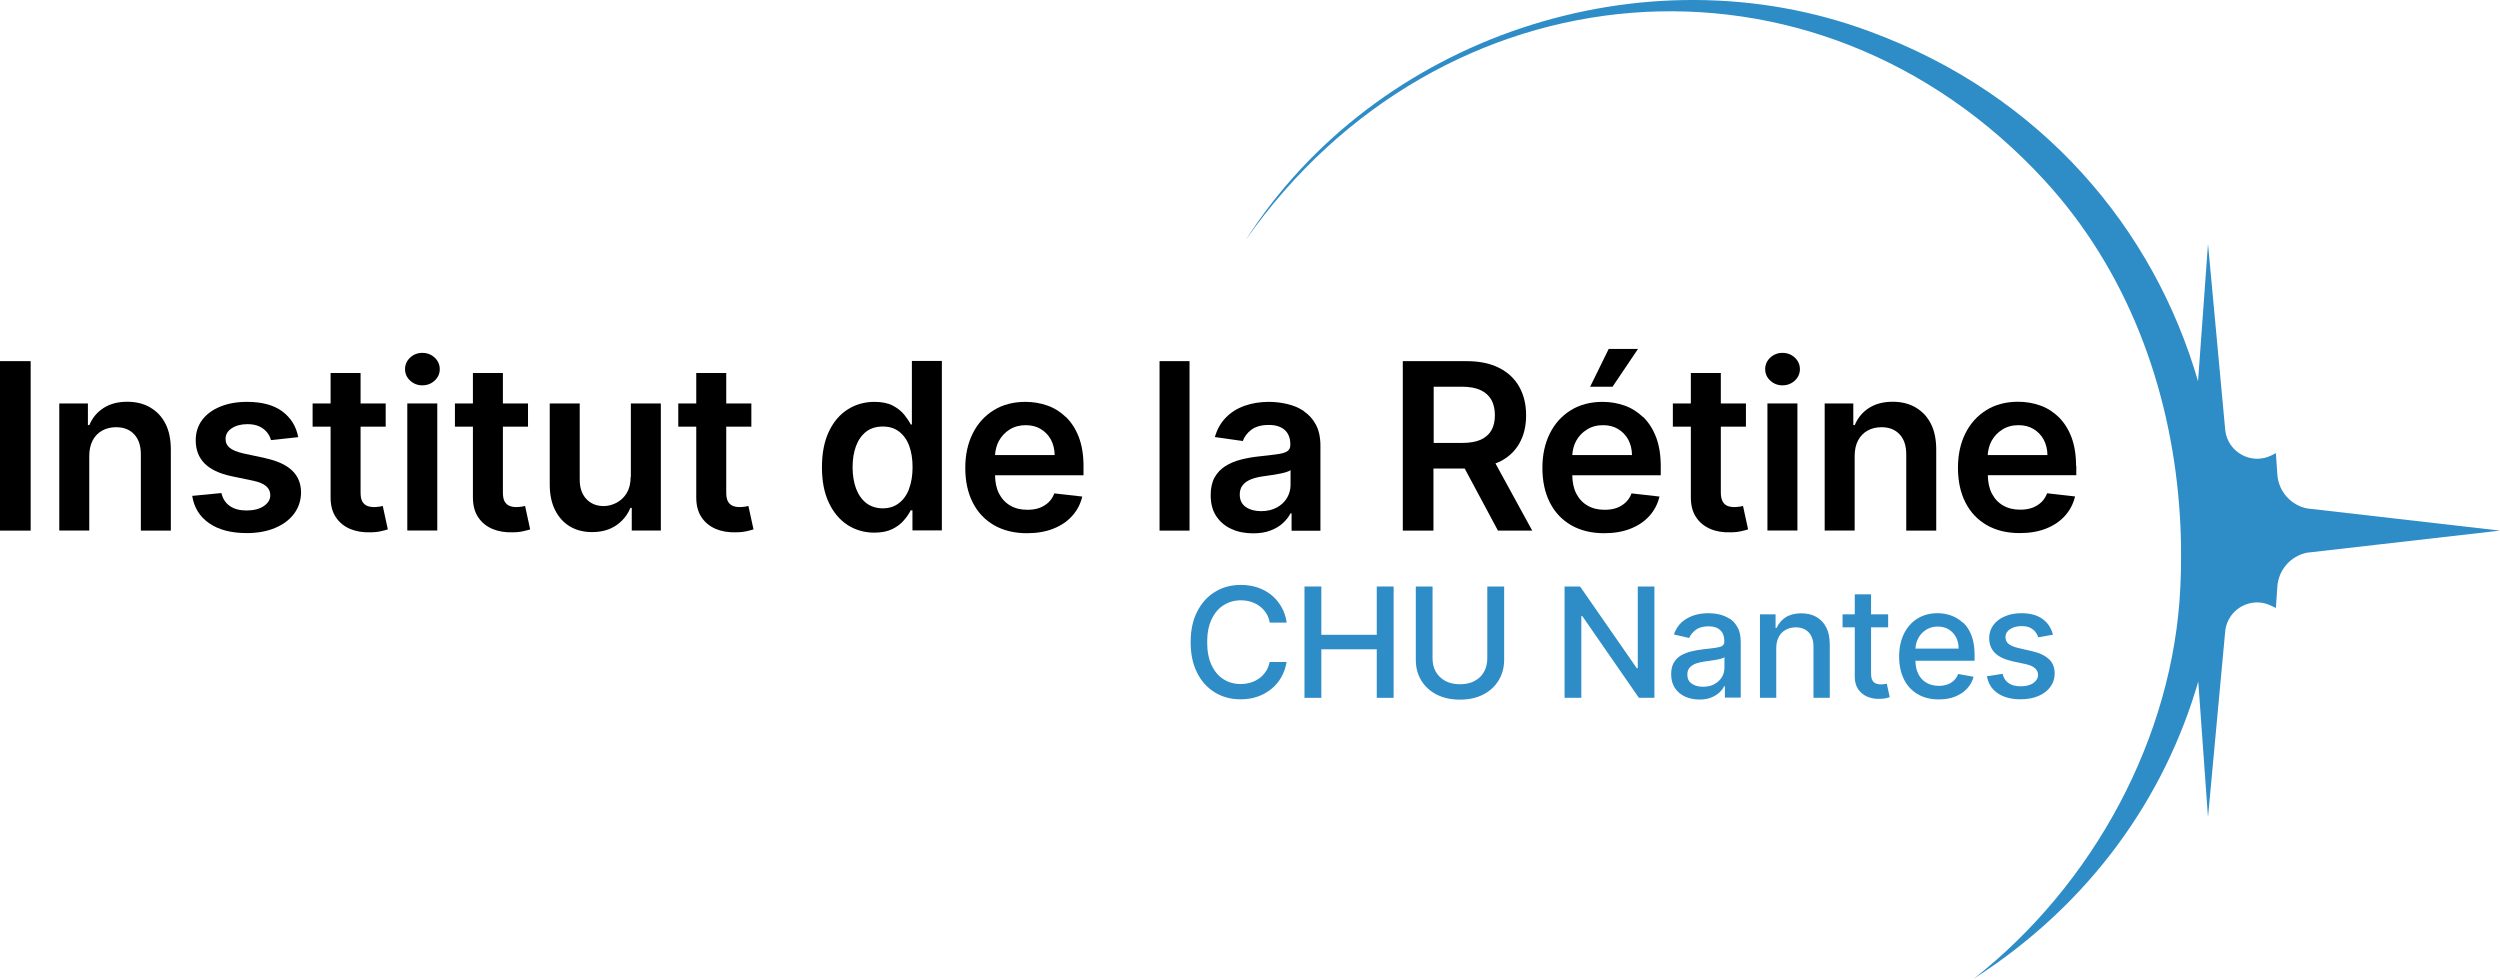 <?xml version="1.0" encoding="UTF-8"?>
<svg id="Calque_2" data-name="Calque 2" xmlns="http://www.w3.org/2000/svg" viewBox="0 0 220.97 86.49">
  <defs>
    <style>
      .cls-1 {
        fill: #000;
      }

      .cls-1, .cls-2 {
        stroke-width: 0px;
      }

      .cls-2 {
        fill: #2e8cc7;
      }
    </style>
  </defs>
  <g id="Calque_1-2" data-name="Calque 1">
    <g>
      <path class="cls-2" d="M203.92,44.94c-1.45-.29-2.53-1.52-2.63-3l-.13-1.89-.41.21c-1.74.85-3.8-.26-4.06-2.18l-1.53-16.52-.88,12.14c-3.89-13.44-13.74-25.3-29.02-30.92-19.98-7.43-43.67.47-55.16,18.44,17.16-24.43,50.26-27.38,70.62-5.27,7.27,7.92,11.07,18.19,11.89,28.73.12,1.51.18,3.03.17,4.55,0,.87-.02,1.74-.06,2.61-.6,13.34-7.69,26.35-18.24,34.65,10.32-6.63,16.86-16.04,19.82-26.25l.86,11.99,1.53-16.52c.26-1.92,2.32-3.03,4.06-2.17l.41.2.13-1.89c.1-1.48,1.18-2.71,2.63-3l17.05-1.95-17.05-1.96Z"/>
      <g>
        <rect class="cls-1" y="31.92" width="2.71" height="14.98"/>
        <path class="cls-1" d="M13.28,36.01c-.58-.33-1.25-.5-2.03-.5-.84,0-1.54.19-2.11.56-.57.37-.98.87-1.24,1.5h-.13v-1.91h-2.53v11.23h2.65v-6.58c0-.54.1-1,.3-1.38.2-.38.48-.67.84-.87s.77-.3,1.23-.3c.68,0,1.22.21,1.61.64.39.42.58,1.01.58,1.76v6.74h2.65v-7.15c0-.9-.15-1.66-.47-2.29s-.77-1.11-1.35-1.44Z"/>
        <path class="cls-1" d="M23.44,40.49l-1.92-.41c-.57-.13-.98-.3-1.22-.5-.25-.21-.37-.47-.36-.8,0-.38.18-.69.55-.93.37-.24.83-.36,1.39-.36.41,0,.76.07,1.04.2.28.13.51.31.68.52.17.21.29.44.35.69l2.41-.26c-.18-.96-.65-1.71-1.41-2.28-.76-.56-1.8-.84-3.11-.84-.9,0-1.69.14-2.37.42s-1.22.67-1.6,1.18-.57,1.11-.57,1.8c0,.82.25,1.5.77,2.03.52.53,1.31.91,2.39,1.14l1.92.4c.52.11.9.27,1.14.48.25.21.37.48.37.8,0,.38-.19.7-.57.96s-.89.39-1.52.39-1.1-.13-1.48-.39-.63-.64-.75-1.15l-2.58.25c.16,1.03.66,1.84,1.5,2.42.84.58,1.95.87,3.32.87.94,0,1.77-.15,2.49-.45.72-.3,1.29-.72,1.69-1.26s.61-1.16.62-1.87c0-.8-.27-1.46-.79-1.95-.52-.5-1.31-.86-2.37-1.09Z"/>
        <path class="cls-1" d="M33.53,44.78c-.14.02-.29.04-.46.04-.22,0-.42-.03-.6-.1-.18-.07-.33-.2-.44-.38-.11-.19-.16-.46-.16-.82v-5.81h2.22v-2.05h-2.22v-2.69h-2.65v2.69h-1.59v2.05h1.59v6.25c0,.7.15,1.29.46,1.75.31.47.73.81,1.26,1.04.53.22,1.13.32,1.79.3.38,0,.69-.04.95-.1.26-.06.46-.11.6-.16l-.45-2.07c-.07.02-.18.04-.32.07Z"/>
        <rect class="cls-1" x="36" y="35.66" width="2.65" height="11.23"/>
        <path class="cls-1" d="M37.33,31.19c-.42,0-.78.14-1.08.42-.3.28-.45.62-.45,1.02s.15.73.45,1.01c.3.28.66.42,1.08.42s.79-.14,1.09-.42c.3-.28.45-.62.45-1.01s-.15-.74-.45-1.02c-.3-.28-.66-.42-1.09-.42Z"/>
        <path class="cls-1" d="M46.11,44.78c-.14.02-.29.04-.46.04-.22,0-.42-.03-.6-.1-.18-.07-.33-.2-.44-.38-.11-.19-.16-.46-.16-.82v-5.81h2.22v-2.05h-2.22v-2.69h-2.65v2.69h-1.59v2.05h1.59v6.25c0,.7.15,1.29.46,1.75.31.47.73.81,1.26,1.04.53.22,1.13.32,1.79.3.38,0,.69-.04.95-.1.26-.06.46-.11.6-.16l-.45-2.07c-.07.02-.18.04-.32.07Z"/>
        <path class="cls-1" d="M55.74,42.17c0,.57-.12,1.04-.35,1.42s-.54.66-.9.85c-.37.19-.74.29-1.13.29-.63,0-1.15-.21-1.54-.63-.39-.42-.58-.99-.58-1.7v-6.74h-2.65v7.15c0,.9.16,1.66.48,2.29.32.63.76,1.11,1.32,1.44.56.33,1.21.49,1.95.49.84,0,1.55-.2,2.13-.6.58-.4.99-.91,1.25-1.54h.12v2h2.57v-11.23h-2.65v6.51Z"/>
        <path class="cls-1" d="M65.85,44.78c-.14.02-.29.04-.46.04-.22,0-.42-.03-.6-.1-.18-.07-.33-.2-.44-.38-.11-.19-.16-.46-.16-.82v-5.81h2.22v-2.05h-2.22v-2.69h-2.65v2.69h-1.59v2.05h1.59v6.25c0,.7.15,1.29.46,1.75.31.47.73.81,1.26,1.04.53.22,1.13.32,1.79.3.38,0,.69-.04.95-.1.26-.06.46-.11.6-.16l-.45-2.07c-.07.02-.18.04-.32.07Z"/>
        <path class="cls-1" d="M80.61,37.52h-.11c-.14-.27-.33-.56-.58-.87-.25-.31-.59-.58-1.01-.8-.42-.22-.97-.33-1.62-.33-.86,0-1.65.22-2.35.66s-1.26,1.09-1.67,1.95c-.41.86-.62,1.92-.62,3.16s.2,2.28.61,3.14c.4.86.96,1.52,1.65,1.97.7.45,1.49.68,2.37.68.64,0,1.18-.11,1.6-.32.42-.21.77-.47,1.02-.78.26-.3.46-.59.59-.87h.16v1.77h2.6v-14.98h-2.65v5.6ZM80.36,43.19c-.2.55-.5.97-.9,1.28-.4.31-.87.46-1.43.46s-1.07-.16-1.47-.47c-.4-.32-.7-.75-.9-1.29-.2-.55-.3-1.17-.3-1.88s.1-1.32.3-1.86c.2-.54.5-.96.89-1.27.4-.31.89-.46,1.48-.46s1.05.15,1.44.45c.39.3.69.71.89,1.25.2.54.3,1.17.3,1.89s-.1,1.36-.31,1.91Z"/>
        <path class="cls-1" d="M94.23,36.88c-.48-.46-1.02-.81-1.64-1.03s-1.27-.33-1.96-.33c-1.07,0-2.01.25-2.8.74s-1.41,1.17-1.85,2.05-.66,1.89-.66,3.05.22,2.2.66,3.06c.44.87,1.07,1.53,1.88,2,.82.47,1.79.71,2.91.71.87,0,1.65-.13,2.33-.4s1.23-.64,1.67-1.13c.44-.49.73-1.05.89-1.71l-2.47-.28c-.12.32-.29.58-.52.8-.23.21-.5.38-.81.49s-.66.16-1.05.16c-.58,0-1.08-.12-1.51-.37s-.76-.6-1-1.07c-.23-.45-.34-.99-.35-1.61h7.82v-.81c0-.99-.14-1.83-.41-2.55-.27-.71-.65-1.3-1.12-1.77ZM87.95,40.22c.03-.44.13-.85.33-1.23.23-.42.54-.76.95-1.02s.89-.39,1.43-.39c.51,0,.95.11,1.33.34s.68.54.9.94c.21.4.32.85.33,1.36h-5.27Z"/>
        <rect class="cls-1" x="102.49" y="31.92" width="2.65" height="14.98"/>
        <path class="cls-1" d="M115.24,36.33c-.44-.29-.93-.5-1.47-.62-.54-.13-1.08-.19-1.62-.19-.79,0-1.5.12-2.15.35s-1.2.58-1.65,1.04c-.45.46-.77,1.03-.97,1.72l2.47.35c.13-.38.39-.72.76-1,.38-.28.89-.42,1.54-.42.61,0,1.08.15,1.41.45s.49.73.49,1.28v.04c0,.25-.09.44-.28.56-.19.12-.49.21-.9.26-.41.06-.94.12-1.6.19-.55.06-1.07.15-1.58.28-.51.13-.97.32-1.37.57s-.72.58-.96,1c-.23.41-.35.94-.35,1.57,0,.74.16,1.36.49,1.86s.78.88,1.35,1.14c.57.26,1.21.38,1.92.38.58,0,1.1-.08,1.53-.25s.8-.38,1.09-.65c.29-.27.52-.56.68-.87h.09v1.54h2.55v-7.52c0-.75-.14-1.37-.41-1.87-.27-.5-.63-.89-1.07-1.18ZM114.07,42.87c0,.41-.11.8-.32,1.15-.21.35-.51.63-.9.84s-.85.32-1.38.32-1-.12-1.36-.37c-.36-.25-.53-.62-.53-1.1,0-.34.09-.62.27-.84.18-.22.43-.39.74-.51s.67-.21,1.06-.26c.18-.02.38-.05.62-.09.24-.03.48-.07.72-.12.24-.04.46-.09.66-.15.2-.06.34-.12.42-.19v1.32Z"/>
        <path class="cls-1" d="M132.49,40.84c.79-.38,1.39-.93,1.79-1.63.41-.71.61-1.54.61-2.5s-.2-1.79-.6-2.51c-.4-.72-.99-1.28-1.78-1.68-.78-.4-1.75-.6-2.9-.6h-5.62v14.98h2.71v-5.49h2.76l2.94,5.49h3.03l-3.25-5.94c.1-.04.2-.07.29-.12ZM126.71,34.18h2.49c.68,0,1.23.1,1.66.3.43.2.75.49.96.86.21.38.31.83.31,1.36s-.1.98-.31,1.34-.53.64-.95.83c-.43.19-.98.28-1.65.28h-2.5v-4.97Z"/>
        <path class="cls-1" d="M145.24,36.88c-.48-.46-1.02-.81-1.64-1.03-.62-.22-1.27-.33-1.96-.33-1.07,0-2.01.25-2.8.74s-1.41,1.17-1.85,2.05c-.44.88-.66,1.89-.66,3.05s.22,2.2.66,3.06c.44.87,1.07,1.53,1.88,2,.82.47,1.79.71,2.92.71.87,0,1.65-.13,2.33-.4s1.23-.64,1.67-1.13.73-1.05.89-1.71l-2.47-.28c-.12.32-.29.58-.52.8-.23.21-.5.38-.81.49-.31.11-.66.16-1.05.16-.58,0-1.08-.12-1.51-.37-.43-.25-.76-.6-1-1.07-.23-.45-.34-.99-.35-1.61h7.82v-.81c0-.99-.14-1.83-.41-2.55-.27-.71-.65-1.3-1.12-1.77ZM138.97,40.22c.03-.44.13-.85.33-1.23.23-.42.54-.76.96-1.02.41-.26.88-.39,1.43-.39.51,0,.95.11,1.33.34s.68.54.9.94c.21.4.32.85.33,1.36h-5.27Z"/>
        <polygon class="cls-1" points="144.78 30.84 142.19 30.84 140.55 34.18 142.53 34.18 144.78 30.84"/>
        <path class="cls-1" d="M153.76,44.78c-.14.02-.29.04-.46.04-.22,0-.42-.03-.6-.1-.18-.07-.33-.2-.43-.38-.11-.19-.17-.46-.17-.82v-5.81h2.22v-2.05h-2.22v-2.69h-2.65v2.69h-1.59v2.05h1.59v6.25c0,.7.15,1.29.46,1.75.31.47.73.81,1.26,1.04s1.13.32,1.79.3c.38,0,.69-.04.95-.1s.46-.11.6-.16l-.45-2.07c-.07.02-.18.04-.32.07Z"/>
        <path class="cls-1" d="M157.55,31.19c-.42,0-.78.14-1.08.42-.3.28-.45.62-.45,1.02s.15.73.45,1.01c.3.28.66.42,1.08.42s.79-.14,1.09-.42c.3-.28.45-.62.45-1.01s-.15-.74-.45-1.02c-.3-.28-.66-.42-1.09-.42Z"/>
        <rect class="cls-1" x="156.22" y="35.66" width="2.65" height="11.23"/>
        <path class="cls-1" d="M169.32,36.01c-.58-.33-1.25-.5-2.03-.5-.84,0-1.54.19-2.11.56-.57.37-.98.87-1.24,1.5h-.13v-1.91h-2.53v11.23h2.65v-6.58c0-.54.1-1,.3-1.38.2-.38.48-.67.84-.87s.77-.3,1.23-.3c.68,0,1.22.21,1.61.64.39.42.58,1.01.58,1.76v6.74h2.65v-7.15c0-.9-.15-1.66-.47-2.29s-.77-1.11-1.35-1.44Z"/>
        <path class="cls-1" d="M183.5,41.19c0-.99-.14-1.83-.41-2.55-.27-.71-.65-1.3-1.12-1.77-.48-.46-1.02-.81-1.64-1.03-.62-.22-1.27-.33-1.96-.33-1.07,0-2.01.25-2.8.74s-1.41,1.17-1.85,2.05c-.44.88-.66,1.89-.66,3.05s.22,2.2.66,3.06c.44.87,1.07,1.53,1.88,2,.82.47,1.79.71,2.92.71.87,0,1.65-.13,2.33-.4s1.23-.64,1.67-1.13.73-1.05.89-1.71l-2.47-.28c-.12.32-.29.58-.52.8-.23.21-.5.38-.81.49-.31.11-.66.16-1.05.16-.58,0-1.08-.12-1.51-.37-.43-.25-.76-.6-1-1.07-.23-.45-.34-.99-.35-1.61h7.82v-.81ZM175.69,40.22c.03-.44.13-.85.33-1.23.23-.42.54-.76.96-1.02.41-.26.88-.39,1.43-.39.51,0,.95.11,1.33.34s.68.54.9.94c.21.4.32.85.33,1.36h-5.27Z"/>
      </g>
      <g>
        <path class="cls-2" d="M108.16,53.49c.45-.29.95-.43,1.52-.43.31,0,.61.04.89.13s.53.21.76.38c.23.17.42.38.58.62s.26.52.32.84h1.5c-.08-.53-.24-1-.48-1.41-.24-.41-.54-.76-.9-1.05-.36-.29-.77-.5-1.22-.65-.45-.15-.94-.22-1.46-.22-.85,0-1.61.2-2.27.61-.67.4-1.19.98-1.58,1.74s-.58,1.66-.58,2.71.19,1.95.57,2.7c.38.76.91,1.34,1.57,1.74.67.41,1.42.61,2.28.61.54,0,1.04-.08,1.5-.24.46-.16.86-.39,1.22-.68s.65-.64.88-1.05.38-.85.46-1.33h-1.5c-.06.31-.17.59-.33.83-.16.24-.35.45-.58.61-.23.17-.48.29-.76.38-.28.08-.58.13-.89.13-.56,0-1.06-.14-1.51-.42-.45-.28-.8-.7-1.06-1.25-.26-.55-.39-1.23-.39-2.03s.13-1.47.39-2.02c.26-.55.61-.97,1.06-1.25Z"/>
        <polygon class="cls-2" points="121.69 56.11 116.79 56.11 116.79 51.84 115.3 51.84 115.3 61.68 116.79 61.68 116.79 57.39 121.69 57.39 121.69 61.68 123.18 61.68 123.18 51.84 121.69 51.84 121.69 56.11"/>
        <path class="cls-2" d="M131.46,58.19c0,.45-.1.84-.29,1.19-.19.35-.47.62-.84.81-.36.2-.79.29-1.29.29s-.92-.1-1.29-.29c-.36-.2-.64-.47-.84-.81-.2-.35-.29-.74-.29-1.19v-6.35h-1.48v6.47c0,.69.16,1.3.48,1.83.32.53.78.95,1.36,1.25.59.3,1.27.45,2.06.45s1.47-.15,2.06-.45c.58-.3,1.04-.72,1.36-1.25.32-.53.49-1.14.49-1.83v-6.47h-1.49v6.35Z"/>
        <polygon class="cls-2" points="144.76 59.06 144.67 59.06 139.66 51.84 138.29 51.84 138.29 61.68 139.77 61.68 139.77 54.46 139.86 54.46 144.86 61.68 146.23 61.68 146.23 51.84 144.76 51.84 144.76 59.06"/>
        <path class="cls-2" d="M152.86,54.68c-.29-.18-.6-.31-.93-.38-.33-.07-.64-.1-.94-.1-.45,0-.87.06-1.27.19-.4.13-.76.33-1.07.6-.31.28-.54.64-.7,1.09l1.35.31c.11-.26.3-.5.57-.71.28-.21.66-.32,1.14-.32s.81.12,1.05.35.35.55.35.97v.03c0,.17-.06.3-.19.38-.12.08-.33.13-.6.17-.28.03-.63.08-1.08.13-.35.04-.69.1-1.03.18s-.64.2-.91.35c-.27.16-.49.37-.65.64-.16.27-.24.61-.24,1.03,0,.48.11.89.33,1.22.22.33.52.59.9.76s.8.26,1.27.26c.41,0,.76-.06,1.05-.18.29-.12.53-.27.72-.45.19-.18.33-.36.42-.55h.06v1.01h1.4v-4.9c0-.54-.09-.98-.28-1.31-.19-.34-.42-.6-.71-.78ZM152.42,59.02c0,.29-.07.56-.22.82-.15.25-.37.46-.65.62s-.62.24-1.02.24-.74-.09-1-.27-.39-.45-.39-.8c0-.26.07-.46.2-.62.14-.15.32-.27.55-.36.23-.08.48-.14.76-.18.12-.02.27-.04.44-.06.18-.02.36-.05.54-.08s.35-.07.5-.11.24-.09.29-.14v.95Z"/>
        <path class="cls-2" d="M160.53,54.52c-.38-.21-.82-.31-1.32-.31-.55,0-1.01.12-1.38.35-.36.24-.63.55-.8.94h-.09v-1.2h-1.38v7.38h1.44v-4.38c0-.39.07-.72.22-1,.15-.28.35-.49.61-.63.26-.14.55-.22.89-.22.49,0,.87.15,1.15.45s.42.72.42,1.26v4.52h1.44v-4.69c0-.61-.1-1.12-.31-1.53-.21-.41-.5-.72-.88-.93Z"/>
        <path class="cls-2" d="M166.55,60.47c-.09.02-.19.02-.3.02-.16,0-.3-.02-.43-.07s-.24-.14-.32-.28c-.08-.14-.12-.35-.12-.63v-4.06h1.51v-1.15h-1.51v-1.77h-1.44v1.77h-1.08v1.15h1.08v4.36c0,.45.1.81.3,1.11.2.29.47.51.79.65.33.14.68.21,1.06.2.23,0,.42-.02.58-.05.15-.03.27-.07.36-.1l-.26-1.19s-.12.02-.2.04Z"/>
        <path class="cls-2" d="M173.52,55.06c-.31-.29-.66-.51-1.05-.65s-.79-.21-1.21-.21c-.68,0-1.28.16-1.79.48s-.91.77-1.19,1.35-.42,1.24-.42,2,.14,1.43.42,2c.28.57.69,1.01,1.21,1.32.52.31,1.15.47,1.88.47.54,0,1.02-.08,1.44-.25s.77-.4,1.05-.7.47-.65.58-1.05l-1.36-.25c-.09.23-.21.42-.38.58-.16.16-.36.27-.58.35-.22.08-.47.12-.74.12-.42,0-.79-.09-1.1-.27-.31-.18-.56-.44-.73-.79-.16-.32-.24-.71-.25-1.16h5.23v-.51c0-.67-.09-1.24-.27-1.71-.18-.47-.42-.85-.74-1.15ZM169.3,57.34c.02-.32.09-.62.23-.89.16-.32.39-.57.69-.77.3-.2.65-.3,1.05-.3.37,0,.7.08.97.25.28.17.49.4.65.69.15.29.23.63.23,1.01h-3.82Z"/>
        <path class="cls-2" d="M181.1,58.27c-.33-.33-.84-.57-1.52-.72l-1.17-.27c-.41-.1-.7-.22-.88-.37s-.27-.35-.27-.6c0-.29.14-.52.41-.7.27-.18.61-.27,1.02-.27.3,0,.55.05.74.14.2.1.36.22.47.37.12.15.2.31.26.48l1.3-.23c-.15-.58-.45-1.04-.91-1.38-.46-.34-1.09-.52-1.88-.52-.55,0-1.04.09-1.47.28-.43.18-.77.44-1.01.77-.24.33-.37.71-.37,1.14,0,.53.16.96.49,1.3.33.34.84.59,1.53.75l1.25.27c.35.08.61.2.79.36.17.16.26.35.26.58,0,.28-.14.53-.42.72-.28.2-.66.29-1.13.29-.43,0-.78-.09-1.05-.28-.27-.18-.45-.46-.53-.82l-1.39.21c.12.65.44,1.16.96,1.51.52.35,1.2.53,2.02.53.59,0,1.12-.1,1.57-.29s.81-.46,1.06-.81c.25-.34.38-.74.38-1.18,0-.52-.17-.95-.5-1.27Z"/>
      </g>
    </g>
  </g>
</svg>